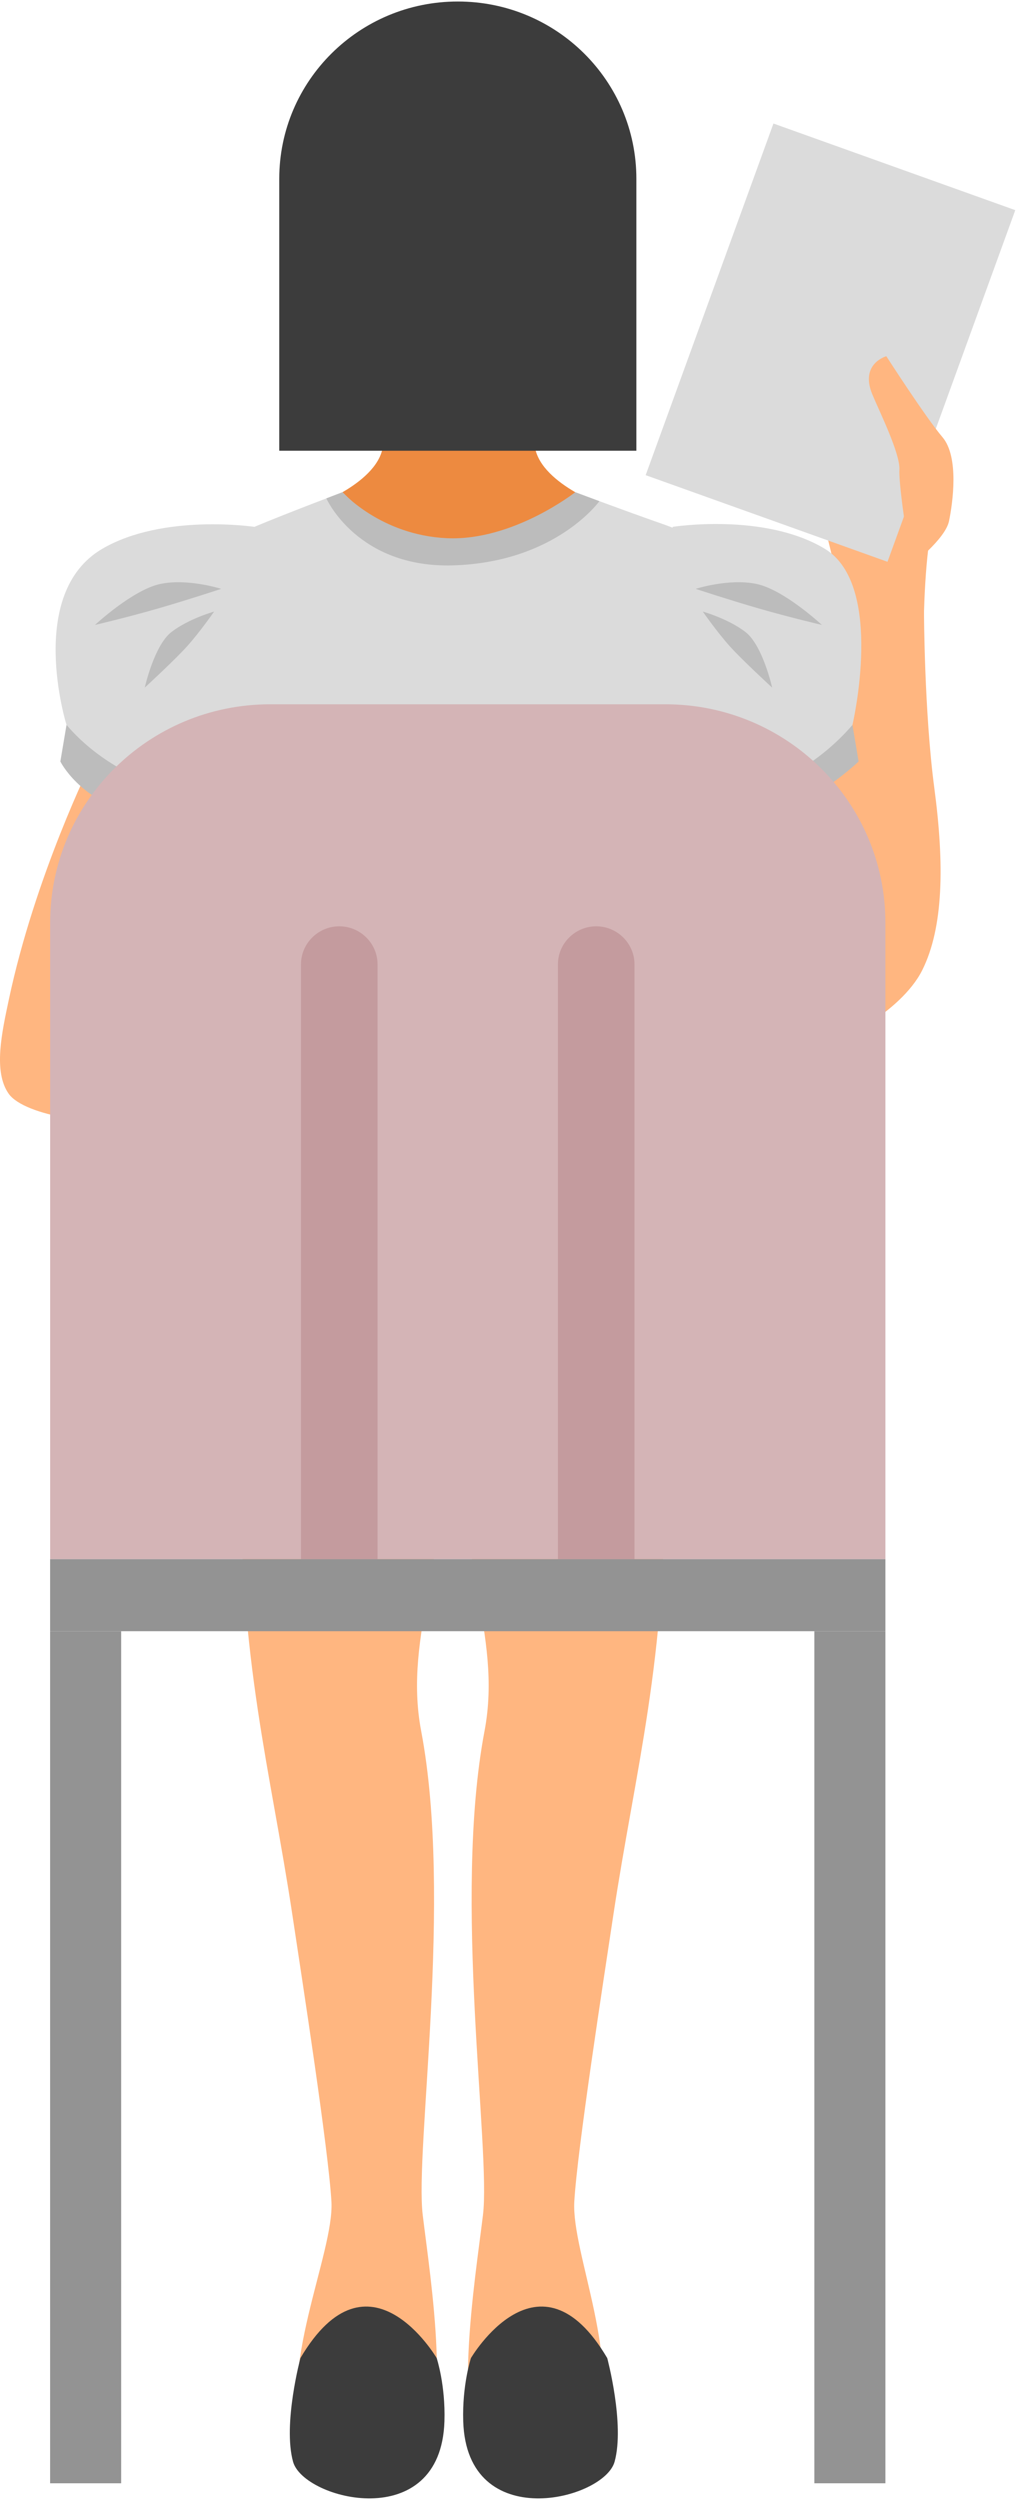 <svg xmlns="http://www.w3.org/2000/svg" width="168" height="412" viewBox="0 0 168 412" fill="none"><g id="ttttt"><g id="Group"><g id="Group_2"><path id="Vector" d="M154.049 85.116C152.394 90.484 152.292 102.983 152.292 102.983L139.874 102.657L135.293 83.957C135.293 83.957 151.328 82.291 154.049 85.116Z" fill="#FFB680"></path><path id="Vector_2" d="M167.386 34.634L127.516 20.357L106.449 78.308L146.319 92.585L167.386 34.634Z" fill="#DBDBDB"></path><path id="Vector_3" d="M143.803 64.958C144.926 67.693 148.447 74.745 148.282 77.44C148.112 80.136 150.222 93.186 150.222 93.186C150.222 93.186 155.84 88.853 156.459 85.893C157.071 82.933 158.165 75.313 155.381 72.043C152.597 68.774 146.128 58.706 146.128 58.706C146.128 58.706 141.734 59.91 143.803 64.958Z" fill="#FFB680"></path><path id="Vector_4" d="M152.336 100.789C152.336 100.789 152.376 117.345 154.043 129.9C155.71 142.454 155.562 152.877 152.036 159.911C148.509 166.945 137.073 172.573 136.885 171.166C136.698 169.759 122.024 137.547 122.024 137.547L136.885 99.466L152.336 100.789Z" fill="#FFB680"></path></g><path id="Vector_5" d="M99.493 83.315C99.493 83.315 87.807 79.184 88.113 72.471C88.419 65.757 88.113 52.33 88.113 52.33H77.629H73.677H63.193C63.193 52.33 62.887 65.757 63.193 72.471C63.499 79.184 51.813 83.315 51.813 83.315C51.813 83.315 57.364 92.207 69.538 95.223C70.61 95.865 71.914 96.225 73.524 96.225C74.261 96.225 74.953 96.174 75.656 96.129C76.359 96.168 77.051 96.225 77.788 96.225C79.398 96.225 80.702 95.859 81.774 95.223C93.947 92.212 99.493 83.315 99.493 83.315Z" fill="#ED8A40"></path><g id="Group_3"><g id="Group_4"><path id="Vector_6" d="M54.869 33.303C54.869 33.303 51.739 31.66 49.715 35.678C47.691 39.696 51.427 46.106 54.926 46.286C58.424 46.466 54.869 33.303 54.869 33.303Z" fill="#FFB680"></path><path id="Vector_7" d="M97.218 33.275C97.218 33.275 100.558 32.105 101.964 36.37C103.376 40.642 98.738 46.438 95.251 46.112C91.763 45.785 97.218 33.275 97.218 33.275Z" fill="#FFB680"></path><path id="Vector_8" d="M98.153 37.817C98.153 55.104 83.349 69.117 75.479 69.117C67.955 69.117 52.805 55.104 52.805 37.817C52.805 20.529 62.954 6.517 75.479 6.517C88.004 6.517 98.153 20.529 98.153 37.817Z" fill="#FFB680"></path></g></g><path id="Vector_9" d="M41.953 86.827C41.953 86.827 26.916 84.576 16.869 90.439C4.219 97.823 10.966 119.472 10.966 119.472C10.966 119.472 13.682 126.551 21.048 130.783C28.413 135.009 40.734 132.319 40.734 132.319L41.953 86.827Z" fill="#DBDBDB"></path><path id="Vector_10" d="M110.895 86.827C110.895 86.827 126.016 84.435 135.979 90.439C145.941 96.444 140.543 119.472 140.543 119.472C140.543 119.472 139.165 126.551 131.8 130.783C124.434 135.009 112.114 132.319 112.114 132.319L110.895 86.827Z" fill="#DBDBDB"></path><path id="Vector_11" d="M41.953 176.484C40.694 182.207 35.636 190.767 33.896 200.587H120.103C118.651 192.348 116.559 184.785 114.172 178.223C111.887 171.943 110.418 160.716 111.456 152.815C113.814 134.88 122.03 93.54 122.03 93.54C122.03 93.54 117.698 89.303 109.114 86.309C102.968 84.165 94.843 81.115 94.843 81.115C94.843 81.115 76.767 101.801 56.468 81.115C56.468 81.115 46.857 84.756 41.953 86.821C37.048 88.886 30.278 93.535 30.278 93.535C30.278 93.535 39.855 144.193 41.953 153.394C43.909 162.016 43.223 170.699 41.953 176.484Z" fill="#DBDBDB"></path><path id="Vector_12" d="M116.372 123.225C116.372 123.225 113.543 136.236 105.032 140.71C96.521 145.184 94.083 144.841 86.644 144.497C83.458 144.351 81.592 146.765 84.614 148.628C86.298 149.663 91.356 150.08 94.077 150.862C100.995 152.848 102.254 162.19 104.68 170.907C107.107 179.618 117.971 190.564 117.971 190.564C117.971 190.564 111.91 166.034 113.095 154.34C115.051 135.122 116.372 123.225 116.372 123.225Z" fill="#BCBCBC"></path><path id="Vector_13" d="M36.492 121.087C36.492 121.087 41.028 134.514 47.651 139.427C53.208 143.552 59.246 143.467 63.408 143.811C67.57 144.154 68.783 148.459 62.54 149.32C57.619 150.001 53.769 150.733 52.34 154.16C50.917 157.587 52.584 162.753 51.643 167.93C50.049 176.698 39.86 185.702 39.86 185.702C39.86 185.702 44.635 169.146 42.928 159.579C40.138 143.929 36.124 130.716 36.492 121.087Z" fill="#BCBCBC"></path><path id="Vector_14" d="M63.902 157.002C59.411 154.452 52.091 150.913 42.645 153.107C39.912 153.743 29.19 154.964 21.91 159.095C27.676 153.057 31.6 140.445 33.896 133.158C26.996 133.979 19.863 130.496 15.123 125.493C15.117 125.51 5.779 144.3 1.447 164.779C0.33 170.057 -1.156 176.636 1.447 180.271C4.049 183.912 17.102 186 23.129 183.912C29.156 181.824 43.87 167.486 45.848 170.114C51.677 177.863 64.151 179.984 66.878 178.065C69.611 176.141 66.465 158.459 63.902 157.002Z" fill="#FFB680"></path><g id="Group_5"><path id="Vector_15" d="M10.966 119.466L9.951 125.493C9.951 125.493 13.064 131.908 22.431 134.233C31.798 136.557 35.302 136.557 35.302 136.557L37.779 132.167C37.779 132.167 21.098 131.306 10.966 119.466Z" fill="#BCBCBC"></path><path id="Vector_16" d="M140.543 119.466L141.558 125.493C141.558 125.493 137.481 129.511 129.078 134.233C122.858 137.727 117.171 137.547 117.171 137.547L114.693 133.158C114.693 133.158 130.411 131.306 140.543 119.466Z" fill="#BCBCBC"></path><path id="Vector_17" d="M53.803 82.133C53.803 82.133 58.928 93.653 74.719 93.174C91.633 92.657 98.817 82.595 98.817 82.595L94.842 81.115C94.842 81.115 84.585 89.19 73.682 88.695C62.778 88.2 56.468 81.115 56.468 81.115L53.803 82.133Z" fill="#BCBCBC"></path><path id="Vector_18" d="M36.47 97.046C36.47 97.046 31.01 95.285 26.457 96.23C21.904 97.175 15.661 102.989 15.661 102.989C15.661 102.989 20.674 101.829 26.066 100.276C30.885 98.886 36.47 97.046 36.47 97.046Z" fill="#BCBCBC"></path><path id="Vector_19" d="M35.302 100.789C35.302 100.789 31.146 101.948 28.282 104.143C25.419 106.337 23.865 113.321 23.865 113.321C23.865 113.321 28.804 108.791 30.885 106.467C32.966 104.148 35.302 100.789 35.302 100.789Z" fill="#BCBCBC"></path><path id="Vector_20" d="M114.693 97.046C114.693 97.046 120.154 95.285 124.707 96.23C129.26 97.175 135.502 102.989 135.502 102.989C135.502 102.989 130.49 101.829 125.098 100.276C120.278 98.886 114.693 97.046 114.693 97.046Z" fill="#BCBCBC"></path><path id="Vector_21" d="M115.867 100.789C115.867 100.789 120.023 101.948 122.887 104.143C125.75 106.337 127.304 113.321 127.304 113.321C127.304 113.321 122.365 108.791 120.284 106.467C118.203 104.148 115.867 100.789 115.867 100.789Z" fill="#BCBCBC"></path></g><path id="Vector_22" d="M75.48 0.248C59.218 0.248 46.041 13.332 46.041 29.465V74.283H104.918V29.465C104.918 13.326 91.741 0.248 75.48 0.248Z" fill="#3C3C3C"></path><g id="Group_6"><path id="Vector_23" d="M109.613 241.943C109.919 273.716 104.737 291.583 101.108 315.675C99.509 326.288 95.171 354.29 94.684 362.822C94.196 371.359 102.786 389.293 98.007 401.848C94.576 410.875 86.967 412.94 80.617 406.733C74.266 400.526 78.303 375.923 79.624 365.056C80.945 354.195 74.629 312.968 79.879 285.292C82.958 269.073 74.561 256.192 76.716 233.485C78.292 216.833 109.335 213.518 109.613 241.943Z" fill="#FFB680"></path><path id="Vector_24" d="M39.713 241.943C39.407 273.716 44.589 291.583 48.218 315.675C49.817 326.288 54.155 354.29 54.642 362.822C55.13 371.359 45.485 390.7 50.259 403.255C53.695 412.282 62.127 411.961 68.477 405.754C74.828 399.547 71.017 375.917 69.696 365.056C68.375 354.195 74.691 312.968 69.441 285.292C66.362 269.073 74.759 256.192 72.611 233.485C71.029 216.833 39.985 213.518 39.713 241.943Z" fill="#FFB680"></path><path id="Vector_25" d="M49.528 388.618C49.528 388.618 46.613 399.508 48.314 405.692C50.049 411.995 72.69 417.729 73.274 399.029C73.461 393.053 71.998 388.618 71.998 388.618C71.998 388.618 60.794 369.507 49.528 388.618Z" fill="#3C3C3C"></path><path id="Vector_26" d="M100.116 388.618C100.116 388.618 103.03 399.508 101.329 405.692C99.594 411.995 76.954 417.729 76.37 399.029C76.183 393.053 77.64 388.618 77.64 388.618C77.64 388.618 88.85 369.507 100.116 388.618Z" fill="#3C3C3C"></path></g></g><g id="Group_7"><path id="Vector_27" d="M19.976 268.826H8.262V409.249H19.976V268.826Z" fill="#939393"></path><path id="Vector_28" d="M145.975 268.826H134.261V409.249H145.975V268.826Z" fill="#939393"></path><path id="Vector_29" d="M145.975 256.952V152.072C145.975 132.184 129.73 116.067 109.698 116.067H44.544C24.506 116.067 8.268 132.19 8.268 152.072V256.952H145.975Z" fill="#D4B4B6"></path><path id="Vector_30" d="M62.245 256.952V158.921C62.245 155.477 59.405 152.657 55.935 152.657C52.465 152.657 49.624 155.477 49.624 158.921V256.952H62.245Z" fill="#C49B9E"></path><path id="Vector_31" d="M104.607 256.952V158.921C104.607 155.477 101.766 152.657 98.296 152.657C94.826 152.657 91.985 155.477 91.985 158.921V256.952H104.607Z" fill="#C49B9E"></path><path id="Vector_32" d="M145.975 256.952H8.262V268.826H145.975V256.952Z" fill="#939393"></path></g></g></svg>